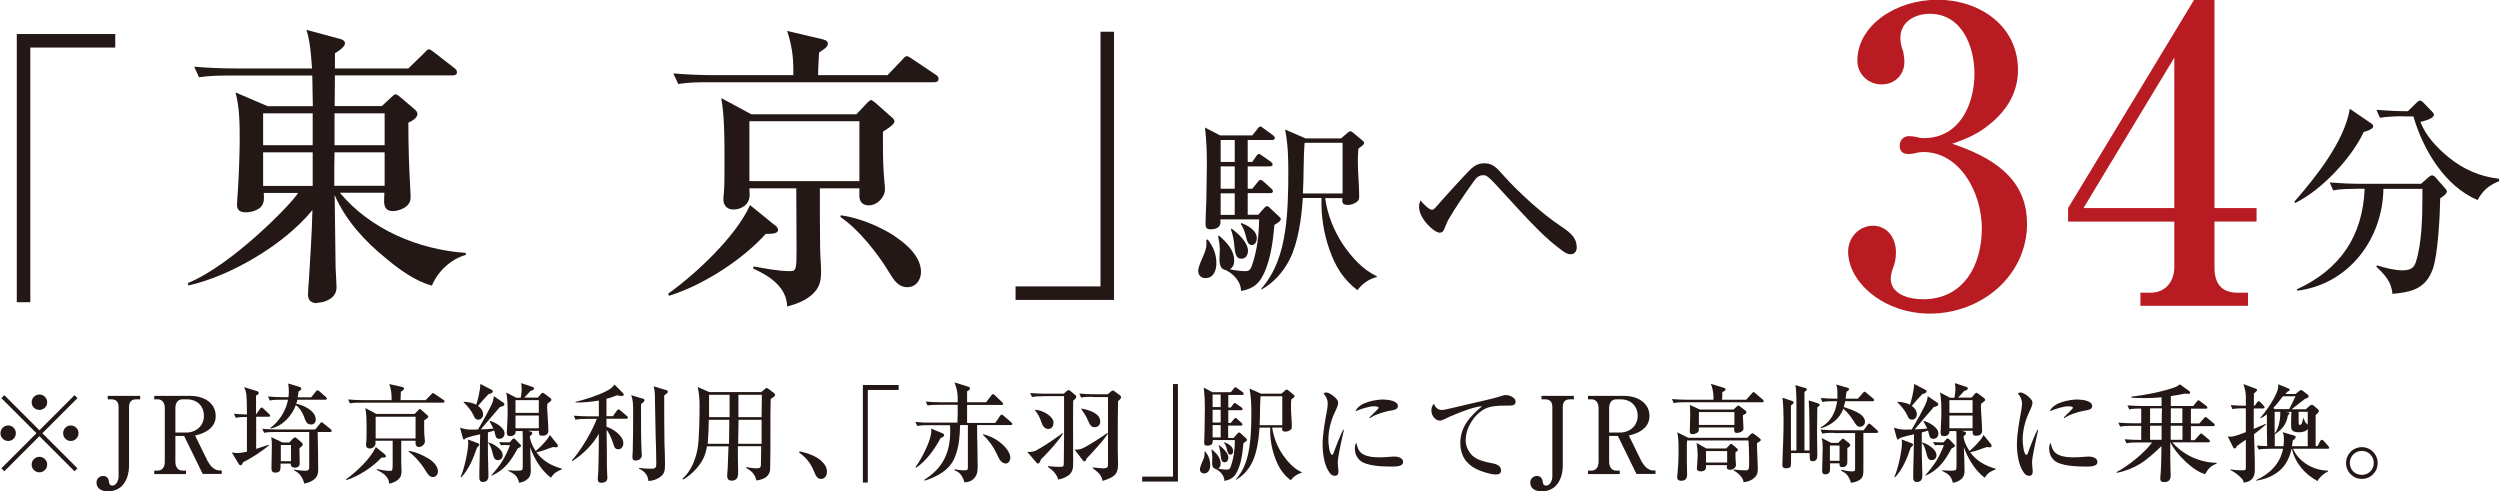 <?xml version="1.0" encoding="UTF-8"?>
<svg id="_レイヤー_2" data-name="レイヤー 2" xmlns="http://www.w3.org/2000/svg" width="65.82mm" height="12.94mm" viewBox="0 0 186.56 36.69">
  <defs>
    <style>
      .cls-1 {
        fill: #b81c22;
      }

      .cls-2 {
        fill: #231815;
      }
    </style>
  </defs>
  <g id="_文字" data-name="文字">
    <g>
      <g>
        <path class="cls-2" d="M.58,32.92c-.32,0-.58-.26-.58-.58s.26-.58.58-.58.57.26.57.58-.25.58-.57.58ZM5.53,35.18l-2.62-2.62-2.62,2.62-.22-.22,2.62-2.62L.07,29.72l.22-.22,2.62,2.62,2.62-2.62.22.22-2.62,2.62,2.62,2.62-.22.22ZM2.91,30.6c-.32,0-.58-.25-.58-.57s.26-.58.58-.58.58.26.58.58-.26.57-.58.57ZM2.91,35.26c-.32,0-.58-.26-.58-.58s.26-.58.58-.58.58.26.58.58-.26.58-.58.58ZM5.25,32.92c-.32,0-.57-.26-.57-.58s.25-.58.57-.58.58.26.58.58-.26.58-.58.58Z"/>
        <path class="cls-2" d="M10.15,29.81c-.39,0-.55.2-.55.58v4.34c0,1.01-.46,1.95-1.59,1.95-.4,0-.84-.18-.84-.65,0-.29.22-.5.51-.5s.41.23.43.48c.02.15.09.24.25.24.3,0,.46-.41.46-.66v-5.2c0-.38-.16-.58-.55-.58h-.26v-.26h2.42v.26h-.27Z"/>
        <path class="cls-2" d="M15.5,34.46c.16.32.47.66.85.66h.17v.26h-1.42l-1.39-2.84h-.65v1.93c0,.34.15.66.53.66h.26v.26h-2.37v-.26h.26c.38,0,.53-.32.53-.66v-4.01c0-.34-.15-.65-.53-.65h-.26v-.26h2.69c.92,0,1.9.46,1.9,1.51,0,.87-.78,1.29-1.54,1.45l.96,1.96ZM13.87,32.29c.72,0,1.32-.49,1.32-1.24s-.52-1.24-1.27-1.24h-.33c-.38,0-.53.31-.53.65v1.83h.81Z"/>
        <path class="cls-2" d="M19.37,30.52s.08-.1.13-.1c.04,0,.11.06.14.09l.41.39c.06.06.08.08.08.13,0,.07-.06.08-.12.08h-.92v2.4c.31-.1.62-.2.94-.31v.06c-.6.49-1.23.9-1.92,1.25-.03.08-.08.22-.19.22-.07,0-.1-.04-.16-.14l-.49-.82c.15.03.27.05.42.05.22,0,.5-.06.71-.1v-2.59c-.28,0-.56,0-.83.06l-.14-.3c.32.03.64.04.97.05,0-.43,0-1.1-.05-1.54-.02-.18-.09-.32-.16-.5l.94.29c.09.02.15.08.15.15s-.07.13-.2.19v1.41l.28-.39ZM22.68,36.09c-.11-.41-.35-.81-.76-.97v-.06c.26.03.57.08.82.08.28,0,.31-.1.31-.28v-1.25c0-.45,0-.9,0-1.36h-2.51c-.29,0-.58,0-.86.06l-.13-.3c.38.03.76.05,1.14.05h2.81l.36-.44s.06-.1.12-.1c.03,0,.1.05.14.09l.53.43s.08.07.08.12c0,.07-.06.09-.12.09h-.93c.02.94.04,1.87.04,2.81,0,.29-.05.49-.27.7-.21.19-.49.28-.76.34ZM23.21,29.65l.33-.42s.07-.1.13-.1c.04,0,.1.05.14.08l.48.42s.08.07.08.13c0,.07-.06.08-.12.08h-2.08c-.02.1-.06.21-.09.3.54.1,1.46.53,1.46,1.18,0,.22-.13.37-.36.37-.31,0-.4-.25-.5-.54-.12-.34-.34-.71-.63-.91-.3.82-1,1.58-1.88,1.75l-.02-.06c.31-.18.67-.62.86-.93.22-.36.38-.74.46-1.16h-.5c-.29,0-.58,0-.86.06l-.14-.3c.38.03.76.05,1.14.05h.39c.02-.14.03-.29.03-.43,0-.21-.02-.39-.05-.59l.84.25c.06.02.14.06.14.14,0,.06-.06.12-.21.22-.02.15-.02.27-.06.42h1ZM21.85,32.74s.09-.09.12-.09c.05,0,.1.02.14.06l.34.29s.12.1.12.17c0,.12-.16.22-.25.28,0,.38.02.75.02,1.13,0,.22-.14.33-.35.33-.3,0-.32-.18-.32-.3h-.76v.19c0,.28-.02.48-.39.48-.22,0-.29-.11-.29-.32,0-.54.03-1.09.03-1.63,0-.25,0-.45-.05-.7l.85.4h.51l.26-.29ZM20.93,33.22v1.21h.76v-1.21h-.76Z"/>
        <path class="cls-2" d="M28.7,33.93s.08.07.08.13c0,.1-.14.1-.34.1-.63.7-1.71,1.4-2.62,1.68l-.02-.06c.76-.54,1.84-1.55,2.22-2.41l.68.55ZM31.75,29.86l.41-.42c.06-.06.09-.1.13-.1.02,0,.1.05.17.1l.61.41c.06.04.08.07.08.12,0,.07-.06.09-.12.09h-6.08c-.29,0-.58,0-.86.05l-.14-.29c.38.03.76.05,1.14.05h2.11v-.12c0-.39-.04-.68-.17-1.08l.96.22c.11.02.14.07.14.12,0,.1-.17.18-.24.24,0,.2-.02.41-.02.62h1.88ZM30.91,30.91l.29-.3c.06-.06.09-.08.11-.08.02,0,.06.02.11.07l.41.36s.11.09.11.14-.08.14-.31.28v.35c0,.33,0,.66.04,1.01,0,.06.02.13.02.19,0,.22-.22.44-.44.44-.16,0-.26-.1-.26-.26v-.21h-1.07c0,.54,0,1.06,0,1.61,0,.22.02.44.02.66,0,.28-.05.46-.26.64-.18.16-.42.24-.66.3-.02-.54-.49-.83-.93-1.03l.02-.06c.32.06.66.13.99.13.17,0,.18-.06.18-.6v-1.65h-1.28s0,.14,0,.18c0,.26-.22.4-.44.4-.17,0-.27-.1-.27-.27,0-.05,0-.14.02-.2.02-.18.02-.43.02-.62v-.43c0-.5,0-1.03-.09-1.5l.82.44h2.85ZM28.01,32.73h2.98v-1.62h-2.98v1.62ZM31.95,34.22c.32.21.71.55.71.97,0,.22-.14.42-.38.42s-.37-.2-.48-.38c-.3-.51-.84-1.19-1.34-1.52l.02-.05c.5.07,1.04.3,1.46.57Z"/>
        <path class="cls-2" d="M36.77,29.91c.03-.12.05-.22.06-.34l.73.5s.06.06.06.11c0,.11-.11.15-.34.21-.47.56-.94,1.11-1.42,1.66.31,0,.62-.02.94-.06-.09-.18-.19-.34-.28-.53l.03-.04c.38.11,1.08.48,1.08.94,0,.24-.16.4-.4.4-.29,0-.28-.3-.37-.62-.16.06-.32.1-.47.14v1.57c0,.55.04,1.1.04,1.66,0,.28-.11.47-.42.47-.18,0-.26-.12-.26-.29,0-.11,0-.32,0-.46.03-.93.04-1.88.06-2.81-.34.07-.68.15-1.01.26-.13.07-.14.13-.18.13-.07,0-.1-.08-.11-.14l-.2-.74c.57.18.74.14,1.34.13.26-.44,1-1.72,1.13-2.15ZM34.35,35.6c.26-.53.57-1.94.57-2.53,0-.09-.02-.17-.02-.26l.75.28s.1.04.1.1c0,.06-.06.12-.18.23-.24.74-.62,1.65-1.17,2.21l-.04-.02ZM36.03,30.93c0,.21-.15.4-.36.4s-.29-.16-.37-.36c-.14-.31-.47-.7-.72-.94v-.04c.31.02.66.07.94.22.12-.35.3-1.12.3-1.48v-.07l.85.44c.06.03.08.05.08.1,0,.14-.12.17-.31.22-.15.14-.61.67-.79.88.22.15.38.36.38.64ZM37.5,33.96c0,.22-.14.39-.36.39-.25,0-.31-.19-.37-.4-.06-.27-.16-.7-.37-.89l.02-.03c.33.06,1.07.49,1.07.93ZM37.73,33.22c-.12,0-.24,0-.36.02l-.14-.24c.22.02.43.02.64.02h.14l.21-.23s.06-.06.1-.06c.03,0,.08.02.11.06l.37.38c.06.06.07.08.07.12,0,.02-.05.06-.08.09-.03.02-.15.08-.18.1-.49.91-.98,1.61-1.94,2.03l-.02-.03c.7-.8,1-1.26,1.39-2.25h-.3ZM39.39,32.16l.16.05c.09.02.15.04.15.12,0,.1-.1.18-.18.22,0,.09,0,.15.02.19.08.38.23.63.42.93.27-.23.59-.55.82-.84.1-.11.16-.23.23-.36l.58.72s.02.06.02.1c0,.06-.04.1-.1.1-.04,0-.13,0-.25-.02-.45.13-.75.3-1.25.39.48.66,1.14,1.02,1.91,1.23v.04c-.42.19-.55.23-.83.63-.73-.55-1.24-1.42-1.55-2.27.02.47.05,1.26.05,1.73,0,.25-.03.44-.22.62s-.39.26-.65.3c-.15-.56-.34-.65-.83-.9v-.03c.21,0,.42.03.63.03.22,0,.4-.02.43-.07.04-.07.04-.21.04-.38v-2.07c0-.15,0-.31-.02-.44h-.51v.06c0,.18-.17.32-.39.32-.18,0-.27-.06-.27-.26,0-.24.06-.9.06-1.41,0-.54,0-1.07-.1-1.59l.74.39h.34c.03-.19.07-.46.07-.63,0-.15-.02-.27-.04-.46l.87.29c.06.02.09.05.09.11,0,.09-.06.13-.26.18-.14.15-.33.37-.46.5h1.01l.21-.25c.06-.06.1-.11.14-.11.03,0,.07.02.13.06l.48.36s.05.06.05.1c0,.06-.02.09-.3.3,0,.05-.02.18-.02.26.02.58.09,1.26.09,1.76,0,.27-.2.37-.44.37-.18,0-.27-.06-.27-.26,0-.03,0-.07.02-.11h-.79ZM38.45,30.82h1.74v-.95h-1.74v.95ZM40.19,31.02h-1.74v.95h1.74v-.95Z"/>
        <path class="cls-2" d="M45.72,31.07l.29-.41c.04-.06.09-.1.13-.1.02,0,.06,0,.14.08l.48.41s.08.07.08.12c0,.07-.06.09-.12.09h-1.48c0,.2,0,.4,0,.6.48.14,1.26.66,1.26,1.22,0,.23-.13.46-.38.46-.22,0-.29-.15-.34-.32-.14-.42-.26-.78-.53-1.13,0,.58.02,1.17.02,1.77v.36c0,.37,0,.74.02,1.11,0,.11.02.22.02.32,0,.28-.18.39-.46.39-.18,0-.26-.09-.26-.26,0-.14.03-.44.04-.61.03-.85.04-1.91.04-2.78-.46.81-1.19,1.53-1.98,2.03l-.04-.04c.69-.77,1.5-2.14,1.87-3.11h-.73c-.29,0-.58,0-.86.06l-.13-.3c.38.03.76.05,1.14.05h.73v-1.18c-.58.1-1.15.15-1.74.15v-.05c.73-.18,1.63-.46,2.29-.8.27-.14.43-.23.62-.49l.62.62s.07.08.07.12c0,.08-.06.11-.13.11-.05,0-.14,0-.38-.05-.3.12-.47.18-.78.26,0,.44,0,.87,0,1.3h.48ZM47.94,29.75c.09.02.14.06.14.14,0,.09-.17.21-.26.27v.95c0,.84,0,1.68.04,2.52,0,.11.02.22.02.34,0,.29-.25.41-.47.41-.16,0-.23-.07-.23-.23,0-.11,0-.29.02-.43.03-.94.03-1.89.03-2.83,0-.69,0-1.01-.14-1.39l.85.26ZM49.67,29.11c.09.02.15.05.15.14s-.2.22-.27.27c0,1.19,0,2.38.02,3.57.02.53.04,1.06.04,1.59,0,.48-.04.75-.49,1.01-.24.14-.46.19-.74.22-.06-.34-.14-.64-.71-.93v-.05c.3.04.62.06.93.06s.36-.1.36-.4c0-.7-.03-1.41-.05-2.11-.02-.88-.04-1.74-.05-2.62,0-.34,0-.7-.1-1.02l.9.27Z"/>
        <path class="cls-2" d="M56.78,29.28l.3-.25c.06-.05.09-.07.11-.07s.08.02.14.07l.4.3s.1.08.1.14c0,.1-.08.15-.33.31,0,.29-.02.74-.02,1.18v1.22c0,.92,0,1.83-.02,2.75,0,.15-.02.3-.09.43-.16.33-.59.46-.92.51-.15-.47-.34-.7-.78-.93l.03-.07c.23.04.51.09.75.09.28,0,.32-.08.32-.3,0-.35.02-1.05.02-1.35h-1.74c0,.58,0,1.44.02,1.74,0,.08,0,.16,0,.25,0,.33-.1.58-.48.58-.24,0-.34-.12-.34-.36,0-.11.03-.38.04-.54.02-.55.04-1.11.06-1.66h-1.61c-.1.66-.32,1.11-.75,1.62-.31.35-.62.62-1.02.86l-.06-.06c.63-.55.96-1.38,1.12-2.18.14-.71.16-2.53.16-3.33,0-.49-.04-.86-.14-1.34l.87.38h3.81ZM52.81,33.13h1.58l.02-1.79h-1.53c0,.46-.04,1.36-.08,1.79ZM52.9,31.14h1.53v-1.67h-1.53v1.67ZM56.83,31.34h-1.73l-.03,1.79h1.75v-1.79ZM56.84,29.47h-1.75c0,.55,0,1.12,0,1.67h1.73l.02-1.67Z"/>
        <path class="cls-2" d="M59.66,33.69c.63.15,1.32.36,1.76.86.17.19.28.4.28.66,0,.27-.14.54-.44.54-.28,0-.38-.21-.51-.52-.25-.63-.58-1.05-1.13-1.45l.04-.09Z"/>
        <path class="cls-2" d="M64.38,28.74h2.67v.37h-2.3v6.91h-.37v-7.28Z"/>
        <path class="cls-2" d="M68.37,34.92l-.06-.05c.43-.58,1.18-1.99,1.18-2.71,0-.06,0-.11-.02-.17l.82.34c.07.03.16.07.16.16,0,.11-.18.18-.26.2-.43.81-1.06,1.71-1.83,2.22ZM74.28,31.55l.34-.5s.07-.1.12-.1c.04,0,.09.03.14.08l.58.5c.06.06.08.08.08.12,0,.07-.06.08-.13.08h-2.5c0,.53,0,1.05.02,1.57,0,.5.02,1.01.02,1.51,0,.34-.02.64-.27.9-.2.22-.43.28-.71.3-.12-.39-.32-.78-.74-.89v-.09c.22.04.45.08.68.08.28,0,.31-.02.31-.26v-1.37c0-.58,0-1.17,0-1.75h-.58c-.02.8-.08,1.62-.38,2.37-.38.98-1.29,1.46-2.25,1.78l-.05-.06c1.38-.86,1.94-2.02,1.94-3.62,0-.15,0-.3-.02-.46h-1.58c-.3,0-.58,0-.86.06l-.14-.3c.38.04.76.05,1.14.05h2c.02-.44.02-.9.02-1.33h-1.39c-.3,0-.58,0-.86.05l-.14-.29c.38.03.76.05,1.14.05h1.25v-.32c0-.43-.09-.76-.24-1.16l.94.29c.08.02.22.06.22.16,0,.1-.14.17-.22.21,0,.27,0,.55,0,.82h1.42l.39-.51c.05-.06.08-.1.13-.1.04,0,.11.06.14.09l.53.51s.08.08.08.12c0,.07-.06.09-.12.09h-2.57v.5c0,.28,0,.56,0,.84h2.09ZM74.58,32.99c.32.24.81.74.81,1.17,0,.16-.1.44-.33.44-.35,0-.52-.34-.69-.73-.26-.55-.59-1-1.03-1.42l.02-.04c.46.12.82.29,1.22.58Z"/>
        <path class="cls-2" d="M77.18,33.69c.17-.06.8-.46.98-.57.38-.25.76-.51,1.13-.79l.04.02c-.42.67-1.1,1.39-1.66,1.95-.05.15-.1.3-.22.3-.05,0-.08-.02-.14-.1l-.66-.77c.17.02.38,0,.54-.05ZM77.87,29.58c-.3,0-.58,0-.86.06l-.14-.3c.38.03.76.05,1.14.05h1.36l.23-.2c.06-.05.09-.07.14-.07.03,0,.09.02.15.08l.36.3s.06.06.06.11c0,.1-.04.14-.23.3-.02,1.54,0,3.09,0,4.62,0,.38-.02.7-.34.95-.25.18-.49.26-.78.32-.08-.38-.45-.74-.76-.94v-.06c.25.03.56.05.81.05.34,0,.37,0,.37-.3v-.05c0-.69.02-1.38.02-2.08v-2.85h-1.51ZM78.61,31.58c0,.17-.1.44-.38.44-.33,0-.45-.29-.54-.55-.13-.36-.22-.54-.46-.85l.02-.03c.61.04,1.37.5,1.37.99ZM80.98,33.37c.48-.27,1.21-.73,1.65-1.05l.05.03c-.31.51-1.16,1.42-1.59,1.87-.07.18-.1.22-.16.22s-.09-.02-.14-.09l-.6-.78c.33,0,.5-.04.79-.2ZM81.53,29.62c-.29,0-.58,0-.86.06l-.13-.3c.38.03.76.05,1.14.05h.98l.26-.22s.08-.06.11-.06c.06,0,.11.04.15.07l.41.3s.07.08.07.13c0,.1-.16.24-.23.3-.02.89-.02,1.78-.02,2.68,0,.34,0,.7,0,1.05,0,.3.02.62.02.92,0,.74-.16.99-1.15,1.3-.1-.5-.42-.7-.74-.95v-.05c.22,0,.56.06.74.06.11,0,.33,0,.38-.12,0-.02.02-.11.02-.19,0-.48,0-.96,0-1.44v-3.57h-1.17ZM82.1,31.46c0,.25-.15.43-.41.43s-.34-.12-.54-.58c-.11-.26-.3-.53-.46-.77v-.04c.48.08,1.41.32,1.41.96Z"/>
        <path class="cls-2" d="M87.9,35.95h-2.67v-.37h2.3v-6.91h.37v7.28Z"/>
        <path class="cls-2" d="M89.93,33.69c.25.3.38.63.38,1.02,0,.3-.11.63-.46.63-.19,0-.31-.13-.31-.32,0-.08.07-.31.19-.57.09-.2.16-.36.16-.58,0-.06,0-.1,0-.16l.06-.02ZM92.09,32.65l.24-.27c.07-.08.11-.1.14-.1.02,0,.07.02.16.11l.38.35s.05.06.05.09c0,.08-.12.15-.27.25-.06.72-.18,1.7-.58,2.32-.2.3-.5.44-.84.5,0-.39-.31-.72-.64-.89-.22-.04-.28-.22-.28-.47,0-.13.02-.28.02-.39,0-.17-.04-.42-.07-.58l.04-.02c.33.29.65.61.65,1.07,0,.15-.06.28-.18.36.2.05.46.08.66.08.17,0,.22-.09.28-.25.22-.63.3-1.29.3-1.96h-1.65s0,.04,0,.1c0,.1-.03.32-.42.32-.17,0-.22-.07-.22-.23,0-.09.02-.79.03-1,0-.54.02-1.08.02-1.61s-.02-.95-.08-1.49l.65.34h1.37l.22-.28c.06-.07.08-.1.12-.1.03,0,.06.02.16.1l.38.27s.08.06.08.12c0,.07-.06.09-.12.09h-1.03v.94h.19l.17-.24c.05-.07.08-.1.13-.1.02,0,.05.02.16.1l.32.22s.1.08.1.13c0,.07-.06.09-.13.09h-.94v.95h.19l.22-.27c.05-.06.09-.1.12-.1.05,0,.07.02.15.09l.3.27c.06.05.08.08.08.12,0,.07-.06.09-.12.09h-.95v.92h.43ZM90.49,30.39h.6v-.94h-.6v.94ZM90.49,31.54h.6v-.95h-.6v.95ZM91.09,31.73h-.6v.92h.6v-.92ZM91.66,34.18c0,.16-.09.33-.27.33s-.26-.1-.3-.5c-.02-.27-.06-.5-.15-.76l.03-.02c.27.2.7.58.7.95ZM92.03,33.65c0,.12-.06.29-.22.29-.14,0-.19-.12-.26-.42-.03-.14-.11-.35-.21-.47l.02-.04c.27.1.66.31.66.65ZM94.94,31.93c.1.72.38,1.41.78,2.01.35.51.84,1.06,1.42,1.31v.04c-.33.09-.62.29-.82.56-.61-.46-.94-1.02-1.19-1.73-.25-.7-.37-1.46-.34-2.2h-.8c-.05.81-.19,1.89-.56,2.62-.28.54-.66.97-1.19,1.28l-.02-.02c.62-.71.89-1.54,1.02-2.46.12-.78.14-1.74.14-2.54,0-.62-.02-1.18-.14-1.79l.87.38h1.51l.29-.25c.06-.05.06-.06.1-.06.06,0,.09.03.13.06l.41.34s.06.06.06.1c0,.05-.03.09-.25.24-.02.18-.02.38-.02.57,0,.48.06.96.06,1.45,0,.1,0,.17-.09.24-.1.09-.26.14-.39.14-.24,0-.24-.11-.24-.21,0-.03,0-.06,0-.09h-.74ZM95.69,29.58h-1.62c-.06.61-.03,1.49-.07,2.16h1.69v-2.16Z"/>
        <path class="cls-2" d="M98.98,29.3c.22,0,.56.27.7.42.1.1.18.21.18.36s-.09.37-.25.7c-.29.6-.48,1.37-.48,2.03,0,.33.08,1.14.28,1.14.03,0,.07-.02.12-.16.13-.39.51-1.35.7-1.7h.06c-.25,1.1-.46,2.1-.46,2.43,0,.13.02.3.03.41,0,.06.02.15.02.21,0,.18-.02.38-.26.38-.16,0-.27-.07-.37-.19-.43-.54-.55-1.49-.55-2.16,0-.77.18-1.74.32-2.5.03-.15.06-.38.06-.54,0-.32-.12-.52-.31-.77.07-.04.13-.06.21-.06ZM101.83,33.96c.35.16.76.18,1.14.18.26,0,.51-.02.77-.04.1,0,.2-.02.3-.02.25,0,.67.08.67.41s-.5.34-.86.34c-.62,0-1.89-.03-2.36-.46-.26-.24-.38-.53-.38-.88,0-.1,0-.29.11-.43.1.42.18.7.6.9ZM103.3,29.83c.29,0,1.02.09,1.02.48,0,.25-.26.3-.7.37-.35.06-1.12.31-1.38.54l-.05-.05c.13-.14.37-.38.56-.56.11-.1.13-.14.13-.18,0-.09-.26-.1-.33-.1-.43,0-1,.21-1.4.37.29-.68,1.5-.88,2.15-.88Z"/>
        <path class="cls-2" d="M107.61,30.6c.09,0,.18,0,.53-.09.43-.1,1.21-.29,1.54-.36.45-.1,1.85-.42,2.14-.52.24-.08.44-.14.55-.14.34,0,.74.22.74.49,0,.3-.28.3-.57.3h-.22c-.5,0-1.08.02-1.52.25-.81.43-1.42,1.42-1.42,2.34,0,.42.19.84.5,1.14.33.31.88.46,1.32.54.32.06.82.14.82.56,0,.26-.18.31-.39.31-.41,0-1.06-.22-1.42-.39-.81-.38-1.23-1.06-1.23-1.95,0-1.23.74-2.01,1.62-2.75-.1,0-.27.02-.5.08-.61.14-1.75.6-2.35.9-.1.05-.19.09-.31.09-.26,0-.62-.3-.62-.76,0-.2.06-.35.18-.5.13.28.3.47.62.47Z"/>
        <path class="cls-2" d="M117.18,29.81c-.39,0-.55.2-.55.58v4.34c0,1.01-.46,1.95-1.59,1.95-.4,0-.84-.18-.84-.65,0-.29.22-.5.51-.5s.41.23.43.48c.02.15.09.24.25.24.3,0,.46-.41.46-.66v-5.2c0-.38-.16-.58-.55-.58h-.26v-.26h2.42v.26h-.27Z"/>
        <path class="cls-2" d="M122.53,34.46c.16.32.47.66.85.66h.17v.26h-1.42l-1.39-2.84h-.65v1.93c0,.34.15.66.53.66h.26v.26h-2.37v-.26h.26c.38,0,.53-.32.53-.66v-4.01c0-.34-.15-.65-.53-.65h-.26v-.26h2.69c.92,0,1.9.46,1.9,1.51,0,.87-.78,1.29-1.54,1.45l.96,1.96ZM120.9,32.29c.72,0,1.32-.49,1.32-1.24s-.52-1.24-1.27-1.24h-.33c-.38,0-.53.31-.53.65v1.83h.81Z"/>
        <path class="cls-2" d="M130.33,29.83l.41-.46c.06-.07.09-.1.13-.1s.1.05.14.09l.54.46s.08.07.08.13c0,.07-.06.08-.13.08h-5.73c-.29,0-.58,0-.86.06l-.13-.3c.38.03.76.05,1.14.05h1.96c0-.06,0-.13,0-.18,0-.28-.07-.77-.21-1.01l.99.3s.12.03.12.13c0,.08-.1.13-.24.18,0,.2,0,.39-.02.58h1.81ZM130.39,32.69l.27-.28s.08-.06.13-.06c.06,0,.1.03.16.08l.39.3s.07.06.07.11c0,.07-.04.1-.28.24,0,.1,0,.21,0,.3,0,.26.06,1.35.06,1.59,0,.39-.08.59-.42.82-.21.13-.41.18-.65.21,0-.35-.46-.74-.74-.89v-.06c.31.04.58.06.9.06.25,0,.26-.09.26-.69,0-.28-.02-1.29-.05-1.54h-4.58c-.02.18-.02.3-.02.54,0,.32,0,.64,0,.96,0,.35.02.7.02,1.05,0,.29-.13.46-.44.46-.18,0-.3-.07-.3-.26,0-.06,0-.18.02-.24.05-.51.08-1.02.08-1.54,0-.43.02-1.18-.1-1.58l.82.41h4.41ZM129.38,30.57l.23-.22c.07-.06.1-.08.12-.08.03,0,.06.02.14.08l.42.32s.05.05.05.09c0,.1-.06.14-.26.23,0,.06,0,.14,0,.21,0,.17.04.62.04.78,0,.29-.42.34-.5.34-.18,0-.2-.14-.2-.28,0-.03,0-.09.02-.13h-2.65c0,.2,0,.26-.06.34-.09.1-.3.16-.42.16-.14,0-.2-.06-.2-.2,0-.2.03-.75.03-1.14,0-.22,0-.62-.02-.84l.73.34h2.54ZM128.83,33.48l.24-.26c.05-.06.08-.09.11-.09s.08.03.12.06l.34.29s.06.07.06.11-.02.07-.18.18v.41c0,.11.04.43.04.51,0,.28-.29.38-.46.38-.1,0-.23-.05-.23-.17,0-.02.02-.1.02-.11v-.07h-1.57s0,.1,0,.16c0,.21-.18.31-.38.31-.12,0-.3-.04-.3-.2s.06-.78.06-1.04c0-.24-.04-.65-.09-.89l.74.42h1.46ZM126.79,31.72h2.65v-.96s-2.65,0-2.65,0v.96ZM127.32,34.53h1.58v-.86h-1.58v.86Z"/>
        <path class="cls-2" d="M135.05,33.63c0-.83,0-3.09-.06-3.74l.7.22s.12.05.12.11-.06.11-.18.18c0,.62-.02,1.25-.02,1.87,0,.58.02,1.15.02,1.73,0,.24-.07.43-.35.43-.22,0-.22-.1-.22-.61h-1.39c0,.61,0,.94-.03,1-.04.11-.22.14-.33.14-.27,0-.29-.14-.29-.25,0-.38.05-1.29.06-1.74.02-.54.03-1.06.03-1.6,0-.5-.02-1.18-.08-1.68l.74.25s.1.04.1.1c0,.07-.15.19-.21.23,0,1.12,0,2.24,0,3.36h.41c0-1.15,0-2.29,0-3.45,0-.29,0-.58-.02-.88,0-.18-.02-.37-.06-.55l.76.22s.1.05.1.1c0,.09-.12.14-.18.18v4.38h.39ZM138.66,29.76l.37-.42s.07-.1.12-.1c.04,0,.08.02.15.09l.49.41s.08.07.08.12c0,.07-.06.09-.12.09h-2.04c-.02.14-.06.29-.11.43.3.1.77.26,1.05.42.26.14.54.37.54.69,0,.2-.16.37-.38.37-.2,0-.28-.14-.41-.34-.25-.4-.47-.7-.83-1.01-.27.76-.91,1.23-1.66,1.46l-.03-.06c.78-.45,1.1-1.1,1.23-1.96h-.23c-.3,0-.58,0-.87.06l-.13-.3c.38.03.76.05,1.14.05h.11c0-.11,0-.22,0-.34,0-.24,0-.49-.09-.72l.86.25s.11.05.11.1c0,.05-.06.11-.2.2-.02.17-.04.34-.07.51h.91ZM136.87,32.31c-.3,0-.58,0-.87.06l-.13-.3c.38.03.76.05,1.14.05h2.08l.29-.4s.07-.1.12-.1c.03,0,.09.03.15.09l.44.4s.08.07.08.12c0,.07-.06.09-.12.09h-.98v2.72c0,.34,0,.64-.34.82-.18.1-.38.16-.59.18-.02-.12-.1-.27-.15-.38-.14-.27-.31-.39-.58-.52v-.07c.22.05.58.12.81.12s.23-.06.23-.21v-2.65h-1.58ZM137.18,33.07l.26-.26s.07-.07.1-.07.06.02.13.08l.33.26s.09.1.09.15c0,.09-.15.18-.22.22v.46c0,.19,0,.39,0,.59,0,.23-.12.37-.36.37-.17,0-.22-.03-.22-.18v-.1h-.71v.39c0,.15,0,.43-.36.43-.17,0-.23-.1-.23-.26,0-.56.04-1.13.04-1.7,0-.34,0-.42-.07-.75l.71.36h.52ZM136.57,34.4h.72v-1.14h-.72v1.14Z"/>
        <path class="cls-2" d="M143.81,29.91c.03-.12.05-.22.06-.34l.73.5s.06.06.06.11c0,.11-.11.15-.34.21-.47.56-.94,1.11-1.42,1.66.31,0,.62-.02.94-.06-.09-.18-.19-.34-.28-.53l.03-.04c.38.11,1.08.48,1.08.94,0,.24-.16.4-.4.4-.29,0-.28-.3-.37-.62-.16.06-.32.1-.47.14v1.57c0,.55.04,1.1.04,1.66,0,.28-.11.47-.42.47-.18,0-.26-.12-.26-.29,0-.11,0-.32,0-.46.03-.93.04-1.88.06-2.81-.34.07-.68.15-1.01.26-.13.07-.14.13-.18.13-.07,0-.1-.08-.11-.14l-.2-.74c.57.18.74.14,1.33.13.26-.44,1-1.72,1.13-2.15ZM141.38,35.6c.26-.53.57-1.94.57-2.53,0-.09-.02-.17-.02-.26l.75.28s.1.04.1.1c0,.06-.06.12-.18.23-.24.74-.62,1.65-1.17,2.21l-.04-.02ZM143.06,30.93c0,.21-.15.4-.36.4s-.29-.16-.37-.36c-.14-.31-.47-.7-.72-.94v-.04c.31.02.66.07.94.22.12-.35.3-1.12.3-1.48v-.07l.85.44c.06.03.08.05.08.1,0,.14-.12.17-.31.22-.15.14-.61.67-.79.88.22.15.38.36.38.64ZM144.53,33.96c0,.22-.14.39-.36.39-.25,0-.31-.19-.37-.4-.06-.27-.16-.7-.37-.89l.02-.03c.33.06,1.07.49,1.07.93ZM144.77,33.22c-.12,0-.24,0-.36.02l-.14-.24c.22.02.43.02.64.02h.14l.21-.23s.06-.06.1-.06c.03,0,.08.02.11.06l.37.38c.06.06.07.08.07.12,0,.02-.05.06-.08.09-.03.02-.15.08-.18.1-.49.91-.98,1.61-1.94,2.03l-.02-.03c.7-.8,1-1.26,1.39-2.25h-.3ZM146.42,32.16l.16.05c.09.02.15.04.15.12,0,.1-.1.18-.18.22,0,.09,0,.15.02.19.08.38.23.63.42.93.27-.23.59-.55.82-.84.1-.11.16-.23.23-.36l.58.72s.02.06.02.1c0,.06-.04.1-.1.1-.04,0-.13,0-.25-.02-.45.13-.75.3-1.25.39.48.66,1.14,1.02,1.91,1.23v.04c-.42.19-.55.23-.83.63-.73-.55-1.24-1.42-1.55-2.27.02.47.05,1.26.05,1.73,0,.25-.03.44-.22.62-.19.18-.39.26-.65.3-.15-.56-.34-.65-.83-.9v-.03c.21,0,.42.03.63.03.22,0,.4-.02.43-.07.04-.07.04-.21.04-.38v-2.07c0-.15,0-.31-.02-.44h-.51v.06c0,.18-.17.32-.39.32-.18,0-.27-.06-.27-.26,0-.24.06-.9.06-1.41,0-.54,0-1.07-.1-1.59l.74.39h.34c.03-.19.07-.46.07-.63,0-.15-.02-.27-.04-.46l.87.29c.06.02.09.05.09.11,0,.09-.06.13-.26.18-.14.15-.33.37-.46.5h1.01l.21-.25c.06-.06.1-.11.14-.11.03,0,.07.02.13.06l.48.36s.05.06.05.1c0,.06-.02.09-.3.3,0,.05-.02.18-.02.26.02.58.09,1.26.09,1.76,0,.27-.2.37-.44.37-.18,0-.27-.06-.27-.26,0-.03,0-.07.02-.11h-.79ZM145.49,30.82h1.73v-.95h-1.73v.95ZM147.22,31.02h-1.73v.95h1.73v-.95Z"/>
        <path class="cls-2" d="M150.81,29.3c.22,0,.56.27.7.42.1.1.18.21.18.36s-.09.37-.25.7c-.29.6-.48,1.37-.48,2.03,0,.33.08,1.14.28,1.14.03,0,.07-.02.12-.16.13-.39.51-1.35.7-1.7h.06c-.25,1.1-.46,2.1-.46,2.43,0,.13.02.3.03.41,0,.06.02.15.02.21,0,.18-.02.38-.26.38-.16,0-.27-.07-.37-.19-.43-.54-.55-1.49-.55-2.16,0-.77.18-1.74.32-2.5.03-.15.06-.38.06-.54,0-.32-.12-.52-.31-.77.07-.04.13-.06.21-.06ZM153.66,33.96c.35.16.76.18,1.14.18.26,0,.51-.02.77-.04.1,0,.2-.02.3-.02.25,0,.67.08.67.41s-.5.34-.86.34c-.62,0-1.89-.03-2.36-.46-.26-.24-.38-.53-.38-.88,0-.1,0-.29.11-.43.1.42.18.7.6.9ZM155.13,29.83c.29,0,1.02.09,1.02.48,0,.25-.26.3-.7.37-.35.06-1.12.31-1.38.54l-.05-.05c.13-.14.37-.38.56-.56.11-.1.13-.14.13-.18,0-.09-.26-.1-.33-.1-.43,0-1,.21-1.4.37.29-.68,1.5-.88,2.15-.88Z"/>
        <path class="cls-2" d="M163.83,32.82l.32-.36c.07-.08.1-.1.13-.1.04,0,.07.02.14.09l.44.36s.08.07.08.12c0,.07-.06.09-.12.09h-2.69c.83.95,2.05,1.51,3.31,1.53v.06c-.46.18-.62.37-.86.78-.87-.2-2.22-1.55-2.58-2.36h-.02c0,.38,0,.76,0,1.13,0,.54.03,1.2.03,1.34,0,.33-.16.49-.49.49-.19,0-.29-.07-.29-.26,0-.02.06-.73.06-.91.02-.51.02-1.02.03-1.52-.42.42-1.07,1-1.57,1.31-.55.34-1.13.56-1.76.69l-.02-.06c.82-.41,2.13-1.47,2.65-2.21h-1.05c-.3,0-.58,0-.86.06l-.14-.3c.38.03.76.05,1.14.05h.1v-1.05h-.71c-.29,0-.58,0-.86.06l-.14-.3c.38.03.76.05,1.14.05h.57v-1.1h-.03c-.3,0-.58,0-.86.06l-.14-.3c.38.03.76.05,1.14.05h1.41v-.65c-.43.04-.86.06-1.3.06-.32,0-.63-.02-.95-.03v-.08c1.02-.11,2.26-.36,3.22-.69.16-.06.27-.12.4-.23l.66.48c.06.05.1.08.1.13,0,.1-.08.1-.14.1-.05,0-.17,0-.22-.02-.36.07-.72.14-1.08.19v.74s1.67,0,1.67,0l.27-.33c.05-.06.08-.1.13-.1.03,0,.05.02.14.09l.44.33c.06.04.08.1.08.13,0,.07-.07.08-.12.08h-1.11v1.1h.63l.34-.38c.07-.09.09-.1.13-.1.03,0,.06.02.14.09l.46.38s.08.06.08.12c0,.07-.06.09-.12.09h-1.66v1.05h.29ZM161.36,30.48h-.89v1.1h.87c0-.37,0-.74.02-1.1ZM161.34,31.78h-.87v1.05h.86v-1.05ZM162.89,31.78h-.88v1.05s.88,0,.88,0v-1.05ZM162.01,31.58h.87v-1.1h-.86c0,.37,0,.74,0,1.1Z"/>
        <path class="cls-2" d="M168.23,32.01c.29-.13.58-.25.86-.37l.03.05c-.29.25-.58.5-.89.72.02.74.05,1.26.06,2.01,0,.16,0,.54,0,.69,0,.58-.3.85-.83.92-.02-.14-.06-.22-.16-.32-.24-.26-.52-.48-.84-.62v-.04c.22.03.65.06.86.06.3,0,.3-.04.3-.2v-2.08c-.21.14-.46.3-.66.46-.05.1-.1.19-.18.19-.02,0-.08-.02-.11-.09l-.4-.81c.14.02.16.02.2.02.3,0,.86-.23,1.15-.34v-1.78h-.14c-.29,0-.58,0-.86.06l-.13-.3c.38.03.75.05,1.13.05v-.7c0-.31-.09-.62-.18-.92l.9.34c.07.02.12.05.12.1,0,.05-.05.1-.08.12-.07.06-.11.1-.16.15,0,.1,0,.19,0,.28,0,.22,0,.42,0,.63h.06l.17-.24c.04-.06.07-.1.13-.1.05,0,.14.08.14.09l.22.24c.06.06.08.08.08.12,0,.07-.06.09-.12.09h-.69v1.54ZM172.11,30.54l.3-.27s.08-.05.13-.05.08,0,.13.05l.34.29s.06.07.06.13-.02.09-.14.2c-.02.02-.07.07-.1.1,0,.45,0,.89,0,1.33v.98h.14l.2-.37c.04-.07.08-.1.13-.1.03,0,.1.04.14.09l.27.3c.05.06.07.09.09.11.03.05.04.06.04.09,0,.07-.06.08-.13.08h-2.57c.43.98,1.51,1.62,2.61,1.63v.06c-.33.18-.6.39-.78.72-.94-.5-1.68-1.36-1.91-2.41h-.02c-.16.64-.39,1.19-.9,1.63-.5.42-1.11.66-1.75.75v-.04c1.02-.47,1.78-1.21,2.01-2.34h-.9c-.52,0-.72.02-.92.06l-.14-.3c.26.02.51.04.77.04-.02-.78-.02-1.58-.02-2.37-.18.14-.28.2-.48.3l-.02-.03c.42-.48,1.35-1.75,1.35-2.39,0-.04,0-.08-.02-.13l.78.32c.06.02.09.04.09.09,0,.06-.02.08-.16.15-.02,0-.05.04-.06.06-.04.04-.06.07-.1.11h.76l.27-.22s.08-.07.13-.07.1.02.15.06l.37.29s.06.06.06.1c0,.1-.1.15-.28.21-.25.18-.46.36-.66.51-.11.08-.22.18-.33.26h1.1ZM171.33,29.58h-.94c-.24.3-.46.6-.72.88l.12.08h1.06c.12-.2.36-.72.48-.96ZM170.5,30.74l.28.04c.06,0,.09.03.09.08,0,.06-.03.09-.11.14-.1.66-.42,1.06-.98,1.42v.89h.65c.02-.16.03-.32.03-.49,0-.21,0-.36-.09-.56l.87.26c.09.02.1.05.1.1,0,.1-.14.22-.22.27-.02.14-.03.29-.06.42h1.18v-1.29c-.14.21-.44.25-.66.25-.51,0-.58-.2-.58-.46,0-.35,0-.71.02-1.06h-.53ZM169.77,30.74v1.62c.29-.31.42-1.04.42-1.46v-.16h-.42ZM171.56,30.74v.64c0,.28,0,.34.09.34.14,0,.18-.18.26-.5h.03c.09.33.18.38.3.48v-.96h-.69Z"/>
        <path class="cls-2" d="M175.1,34.57c0-.66.52-1.19,1.18-1.19s1.18.53,1.18,1.19-.52,1.18-1.18,1.18-1.18-.53-1.18-1.18ZM176.28,35.45c.5,0,.89-.39.89-.89s-.39-.9-.89-.9-.9.39-.9.9.39.89.9.89Z"/>
      </g>
      <g>
        <path class="cls-2" d="M1.22,2.54h7.35v1.01H2.23v19.01h-1.01V2.54Z"/>
        <path class="cls-2" d="M23.64,22.63c-.44,0-.68-.2-.68-.64,0-.35.04-.75.07-1.14.09-1.61.22-3.3.26-5.17-2.11,2.6-6.16,4.95-9.26,5.63l-.04-.18c3.3-1.34,7.81-5.98,8.23-6.73h-2.57c.02.13.02.22.02.35,0,.4-.11.7-.51.9-.24.13-.55.2-.84.2-.42,0-.66-.15-.66-.57,0-.07.04-.84.07-1.12.07-1.1.13-2.77.13-3.67,0-1.19,0-2.44-.31-3.59l2.4,1.03h3.37c-.02-.77-.02-1.54-.04-2.29h-6.07c-.79,0-1.58,0-2.38.13l-.37-.79c1.06.09,2.09.13,3.15.13h5.65c-.07-.92-.13-2.02-.42-2.88l2.46.66c.18.04.42.13.42.35,0,.26-.53.62-.75.73v1.14h5.48l1.17-1.14c.24-.24.26-.29.37-.29.09,0,.2.09.4.24l1.47,1.14c.15.11.22.2.22.33,0,.2-.18.24-.33.24h-8.78l-.02,2.29h3.52l.73-.68c.11-.11.22-.2.31-.2.04,0,.18.07.35.22l1.01.86c.13.11.26.22.26.4,0,.29-.44.53-.68.64,0,.77.02,2.11.04,2.6.04,1.3.13,2.62.13,2.99,0,.75-.92,1.01-1.34,1.01-.57,0-.64-.44-.64-.75,0-.2.02-.42.02-.62h-3.32c2.27,2.73,5.87,4.25,9.4,4.49v.15c-1.12.31-2.09,1.23-2.53,2.29-1.21-.31-2.51-1.25-3.45-2.05-1.58-1.28-2.99-2.82-3.81-4.71.02,1.8.04,3.63.07,5.43.02.44.07,1.19.07,1.47,0,.86-.97,1.14-1.43,1.14ZM19.61,10.84h3.7v-2.38h-3.7v2.38ZM23.31,11.37h-3.7v2.51h3.7v-2.51ZM28.68,11.37h-3.74c-.02.7-.02,1.41-.02,2.13v.37h3.76v-2.51ZM28.68,8.46h-3.74v2.38h3.74v-2.38Z"/>
        <path class="cls-2" d="M57.83,16.82c.11.09.22.2.22.35,0,.26-.4.29-.92.29-1.74,1.94-4.71,3.85-7.22,4.62l-.07-.15c2.09-1.5,5.06-4.27,6.12-6.62l1.87,1.52ZM66.21,5.62l1.12-1.17c.15-.18.24-.26.35-.26.07,0,.26.13.46.26l1.67,1.12c.18.11.22.2.22.33,0,.2-.18.24-.33.24h-16.72c-.79,0-1.58,0-2.38.13l-.37-.79c1.06.09,2.09.13,3.15.13h5.81v-.33c0-1.08-.11-1.87-.46-2.97l2.64.62c.31.07.4.2.4.33,0,.29-.46.51-.66.66-.02.55-.07,1.12-.07,1.69h5.17ZM63.9,8.53l.79-.84c.15-.15.24-.22.31-.22.04,0,.15.07.31.2l1.12.99c.13.11.31.24.31.4s-.22.37-.86.77v.97c0,.92.02,1.83.11,2.79.02.18.04.35.04.53,0,.62-.59,1.21-1.21,1.21-.44,0-.7-.26-.7-.7v-.57h-2.95c0,1.47,0,2.93.02,4.42,0,.59.07,1.21.07,1.8,0,.77-.13,1.25-.73,1.76-.51.44-1.14.66-1.8.84-.04-1.47-1.34-2.29-2.55-2.84l.04-.15c.88.15,1.83.35,2.73.35.46,0,.48-.15.48-1.65l-.02-4.53h-3.5c0,.13.02.37.02.48,0,.73-.62,1.1-1.21,1.1-.46,0-.75-.29-.75-.75,0-.13.02-.37.04-.55.04-.51.04-1.19.04-1.72v-1.19c0-1.39-.02-2.84-.24-4.11l2.24,1.21h7.83ZM55.91,13.52h8.21v-4.47h-8.21v4.47ZM66.76,17.64c.88.57,1.96,1.52,1.96,2.66,0,.59-.37,1.14-1.03,1.14s-1.01-.55-1.32-1.06c-.84-1.41-2.31-3.28-3.67-4.18l.04-.13c1.39.2,2.86.81,4.03,1.56Z"/>
        <path class="cls-2" d="M83.13,22.39h-7.35v-1.01h6.34V2.37h1.01v20.02Z"/>
        <path class="cls-2" d="M90.11,17.87c.43.52.66,1.11.66,1.78,0,.52-.2,1.11-.81,1.11-.34,0-.55-.22-.55-.56,0-.14.13-.55.34-1,.15-.35.28-.63.28-1.01,0-.1,0-.18-.01-.28l.1-.04ZM93.89,16.04l.42-.48c.13-.14.2-.17.25-.17.04,0,.13.04.28.2l.66.62c.07.07.08.1.08.15,0,.14-.21.27-.48.43-.1,1.26-.32,2.97-1.02,4.06-.35.53-.87.77-1.47.87,0-.69-.55-1.26-1.12-1.55-.39-.07-.49-.38-.49-.83,0-.22.03-.49.03-.69,0-.29-.07-.73-.13-1.02l.07-.04c.57.5,1.13,1.06,1.13,1.88,0,.27-.1.49-.32.63.35.08.8.14,1.16.14.29,0,.39-.15.49-.43.38-1.11.52-2.27.53-3.43h-2.89c.01.06.01.07.01.18,0,.17-.06.56-.74.56-.29,0-.38-.13-.38-.41,0-.15.04-1.39.06-1.75.01-.94.04-1.89.04-2.83s-.04-1.67-.14-2.61l1.13.59h2.4l.39-.49c.1-.13.14-.18.21-.18.06,0,.1.03.28.17l.66.48c.07.06.14.11.14.21,0,.13-.11.15-.21.15h-1.81v1.64h.34l.29-.42c.08-.13.14-.18.22-.18.04,0,.08.03.28.17l.56.39c.08.06.17.14.17.22,0,.13-.11.15-.22.15h-1.64v1.67h.34l.39-.48c.08-.11.15-.18.21-.18.08,0,.13.03.27.15l.53.48c.1.08.14.14.14.21,0,.13-.11.15-.21.15h-1.67v1.61h.76ZM91.09,12.09h1.05v-1.64h-1.05v1.64ZM91.09,14.09h1.05v-1.67h-1.05v1.67ZM92.14,14.43h-1.05v1.61h1.05v-1.61ZM93.13,18.73c0,.28-.15.58-.48.58s-.46-.18-.53-.87c-.04-.48-.1-.87-.27-1.33l.06-.04c.48.35,1.22,1.02,1.22,1.67ZM93.79,17.79c0,.21-.11.5-.38.5-.24,0-.34-.21-.46-.74-.06-.25-.2-.62-.36-.83l.04-.07c.48.17,1.16.55,1.16,1.13ZM98.89,14.78c.17,1.26.66,2.47,1.37,3.53.62.9,1.47,1.85,2.48,2.3v.07c-.59.15-1.08.5-1.44.98-1.06-.8-1.65-1.78-2.09-3.03-.43-1.23-.64-2.55-.59-3.85h-1.4c-.08,1.42-.34,3.32-.98,4.59-.49.95-1.16,1.7-2.09,2.24l-.04-.04c1.08-1.25,1.55-2.7,1.79-4.31.21-1.37.24-3.05.24-4.45,0-1.09-.03-2.06-.24-3.14l1.53.66h2.65l.5-.43c.1-.08.11-.1.18-.1.1,0,.15.06.22.11l.71.59c.06.04.11.11.11.18,0,.08-.06.15-.43.42-.03.32-.04.66-.04.99,0,.84.1,1.68.1,2.54,0,.18,0,.29-.15.42-.18.15-.45.25-.69.25-.42,0-.42-.2-.42-.36,0-.06,0-.1.01-.15h-1.3ZM100.19,10.66h-2.83c-.1,1.07-.06,2.61-.13,3.78h2.96v-3.78Z"/>
        <path class="cls-2" d="M106.84,15.67c.13,0,.22-.1.39-.29.38-.45,2.27-2.54,2.61-2.83.29-.24.56-.36.94-.36.6,0,.91.32,1.37.85,1.16,1.32,3.08,3.03,4.3,3.82.9.59,1.22.98,1.22,1.62,0,.29-.17.5-.46.5-.22,0-.45-.14-.62-.27-1.25-.92-2.03-1.72-4.96-4.93-.62-.67-.74-.7-.95-.7-.34,0-.52.21-.7.46-.67.95-1.34,1.9-1.92,2.91-.08.15-.17.39-.24.56-.07.18-.15.36-.38.36-.42,0-1.54-1.05-1.54-1.92,0-.2.03-.31.1-.49.14.17.62.69.84.69Z"/>
        <path class="cls-1" d="M151.29,16.66c0,3.97-3.45,6.75-7.26,6.75-3.42,0-6.1-2.32-6.1-4.64,0-1.01.79-1.92,1.86-1.92.98,0,1.71.82,1.71,1.98,0,.4-.06.79-.21,1.16-.09.24-.18.55-.18.79,0,1.22,1.4,1.56,2.41,1.56,3.02,0,4.39-2.53,4.39-5.28s-1.68-5.71-4.36-5.71c-.24,0-.43.03-.64.09-.12.03-.33.06-.46.06-.4,0-.67-.18-.67-.61s.28-.73.7-.73c.15,0,.37.03.52.06.21.06.37.09.58.09,2.66,0,3.78-2.5,3.78-4.82,0-2.04-.95-4.46-3.33-4.46-1.1,0-2.2.58-2.2,1.8,0,.28.06.52.12.76.03.09.06.15.09.24.03.27.09.46.09.79,0,.98-.73,1.68-1.71,1.68s-1.8-.76-1.8-1.77c0-2.65,2.9-4.55,5.98-4.55s6.01,1.89,6.01,5.25c0,1.59-.76,2.9-1.95,3.91-.95.82-1.8,1.19-2.96,1.59,2.84.95,5.58,2.5,5.58,5.92Z"/>
        <path class="cls-1" d="M163.75,0h1.53v15.53h3.14v1.01h-3.14v3.45c0,1.16.52,1.86,1.71,1.86h.79v.98h-8.03v-.98h.76c1.13,0,1.77-.85,1.77-1.92v-3.39h-7.93v-1.01l9.4-15.53ZM162.28,15.53V4.3l-6.78,11.23h6.78Z"/>
        <path class="cls-2" d="M176.91,9.16c.1.06.22.16.22.27,0,.22-.53.37-.71.42-.9,1.94-3.15,4.35-5.11,5.3l-.08-.08c1.62-1.86,3.76-4.53,4.15-6.95l1.52,1.04ZM175.87,14.1c-.58,0-1.15,0-1.73.11l-.26-.59c.75.06,1.52.1,2.27.1h4.55l.51-.45c.11-.1.21-.18.32-.18.06,0,.18.06.24.14l.7.8c.08.1.16.18.16.26,0,.19-.35.42-.5.51-.02,1.23-.16,4.21-.56,5.3-.54,1.47-1.58,1.7-3.01,1.84-.06-.91-.58-1.44-1.2-2.03l.05-.1c.58.18,1.28.37,1.89.37.51,0,.86-.11,1.02-.64.43-1.36.48-3.31.48-4.75v-.69h-2.91c-.06,3.76-2.59,7.12-6.43,7.6l-.03-.1c3.22-1.49,4.91-3.95,5.06-7.51h-.62ZM179.36,8.68c-.58,0-1.15.02-1.73.11l-.26-.59c.75.06,1.5.1,2.27.1h.08l.62-.61c.08-.08.18-.18.29-.18.08,0,.16.06.27.18l.62.64c.08.08.14.14.14.24,0,.29-.78.48-1.01.53.4,1.04,1.23,1.92,2.08,2.62,1.09.9,2.37,1.47,3.78,1.62l.03.18c-.77.3-1.22.69-1.62,1.41-2.45-1.02-4.08-3.78-4.79-6.24h-.8Z"/>
      </g>
    </g>
  </g>
</svg>